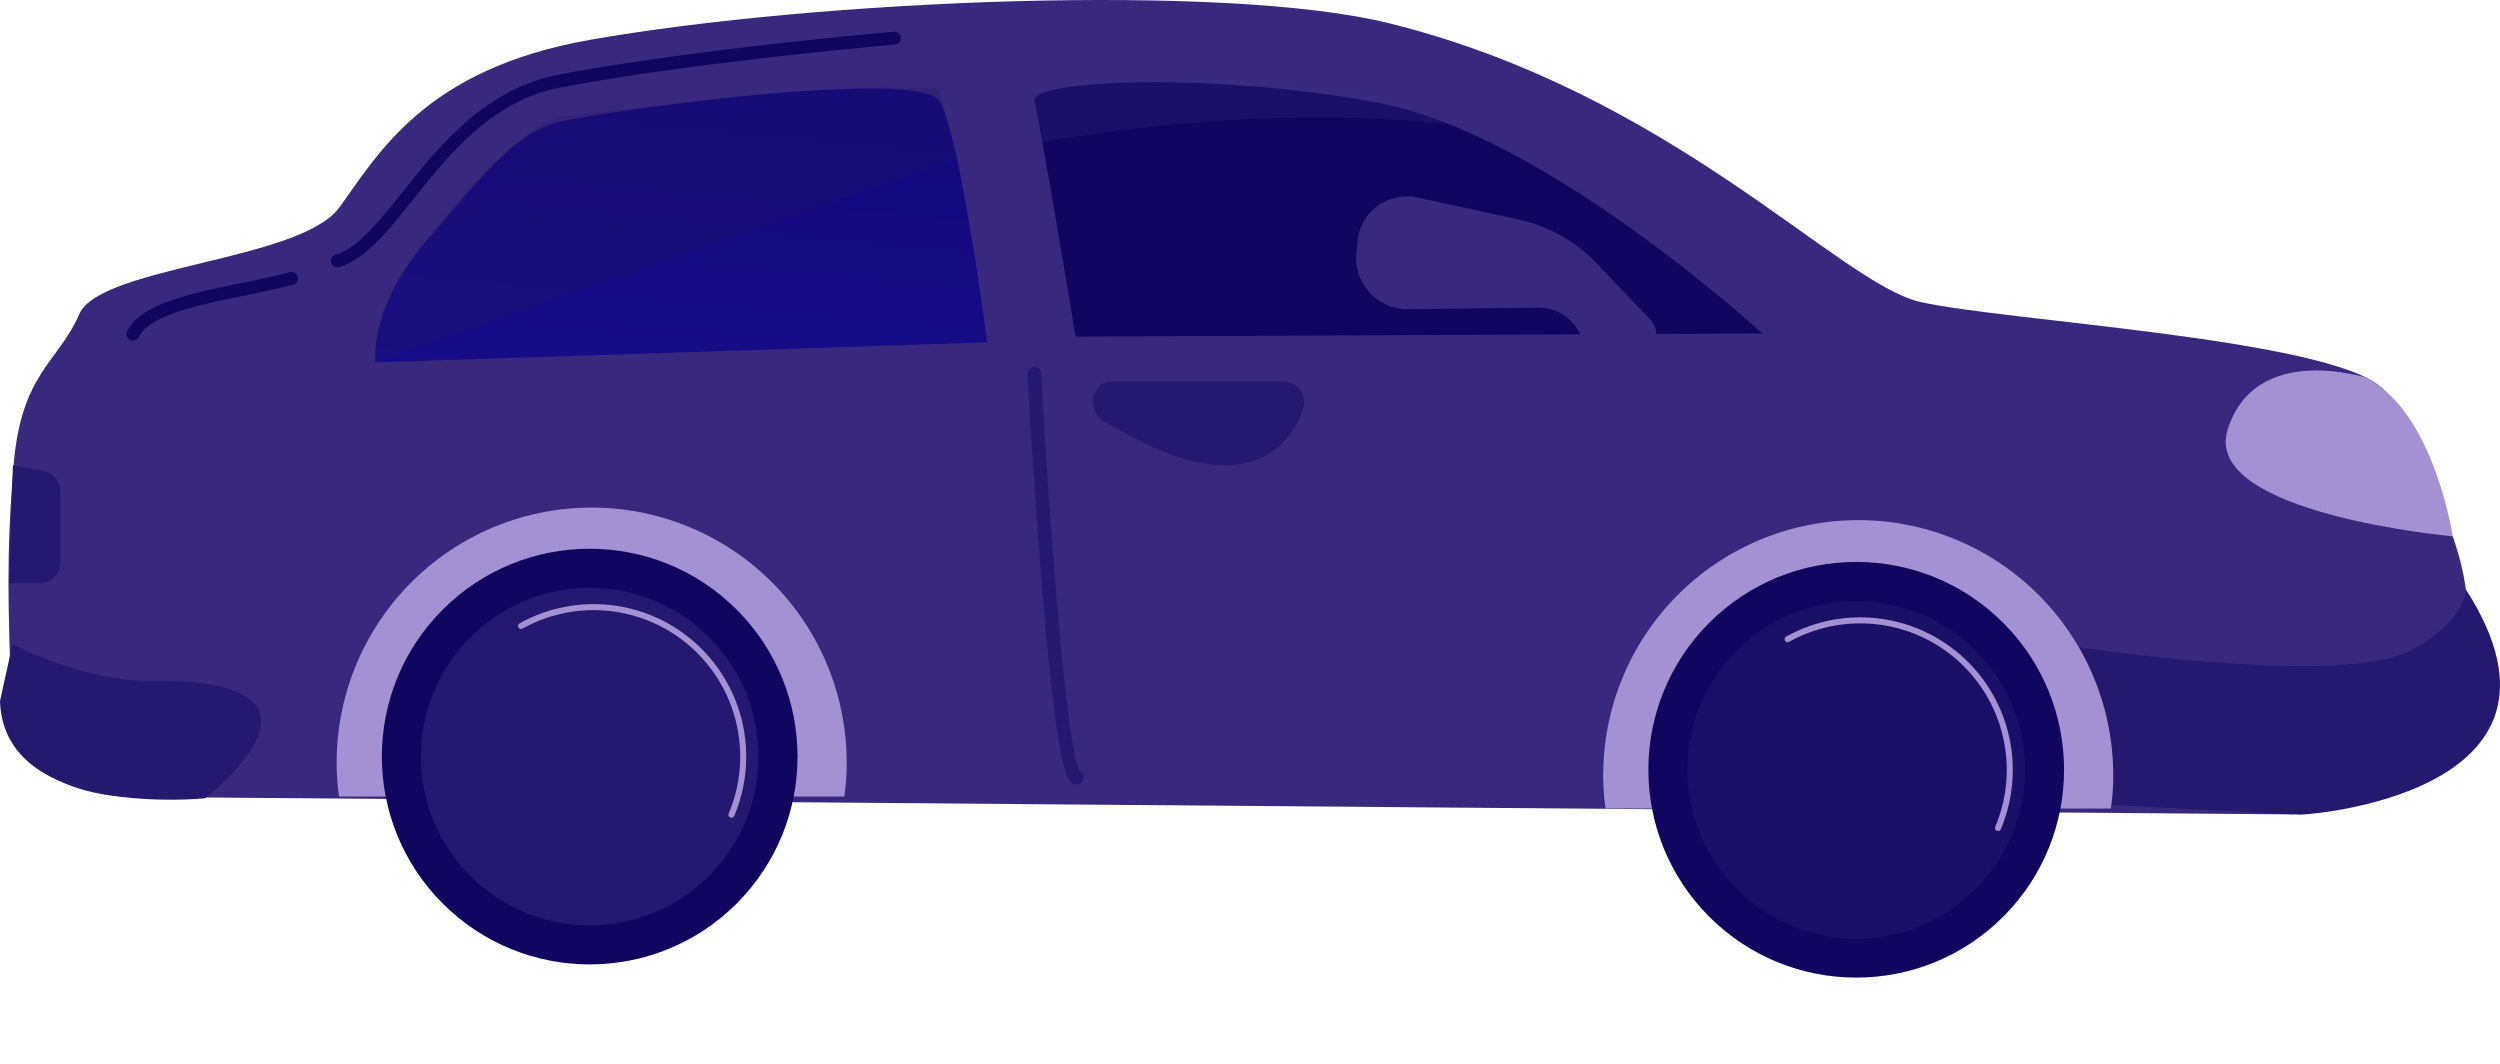 <svg xmlns="http://www.w3.org/2000/svg" xmlns:xlink="http://www.w3.org/1999/xlink" width="260.101" height="110.669" viewBox="0 0 260.101 110.669">
  <defs>
    <linearGradient id="linear-gradient" x1="-5.751" y1="-3.456" x2="-6.489" y2="0.353" gradientUnits="objectBoundingBox">
      <stop offset="0" stop-color="#09005d"/>
      <stop offset="1" stop-color="#1a0f91"/>
    </linearGradient>
  </defs>
  <g id="Group_60" data-name="Group 60" transform="translate(-899.041 -1097)">
    <g id="Group_2332" data-name="Group 2332" transform="translate(899.041 1097)">
      <g id="Group_2331" data-name="Group 2331" transform="translate(0 0)">
        <path id="Path_1780" data-name="Path 1780" d="M610.433,1859.722c29.36,7.341,46.586,26.966,55.079,28.951s42.518,3.8,48.067,8.954.248,8.818,7.382,15.445c7.892,22.27-16.543,28.933-16.543,28.933l-222.124-1.8s-14.989,1.348-15.321-9.36-.566-15.515.221-25.155,4.681-10.725,6.827-15.724,23-5.542,27.057-11.1,8.888-14.428,26.108-17.452C550.968,1857.235,593.4,1855.464,610.433,1859.722Z" transform="translate(-465.782 -1857.274)" fill="#38287e"/>
        <path id="Path_1781" data-name="Path 1781" d="M457.186,2584.023c.382,12.3,21.244,10.125,21.335,10.117,0,0,16.586-12.7-6.231-12.21-6.857-.177-13.808-3.809-13.808-3.809Z" transform="translate(-457.186 -2511.088)" fill="#25186f"/>
        <path id="Path_1782" data-name="Path 1782" d="M2814.545,2516.451s.218,3.138-5.663,6.344c-7.288,3.973-35.481-.444-35.481-.444v16.332l23.85,1.216C2796.7,2540.051,2828.572,2538.215,2814.545,2516.451Z" transform="translate(-2558.014 -2455.153)" fill="#25186f"/>
        <path id="Path_1783" data-name="Path 1783" d="M876.927,1984.807s-.716-5.584,5.154-12.438,9.3-11.369,13.81-12.532,37.551-5.735,39.72-2.218,4.965,25.1,4.965,25.1Z" transform="translate(-837.87 -1947.103)" fill="url(#linear-gradient)"/>
        <path id="Path_1784" data-name="Path 1784" d="M896.412,1958.083c3.7-.551,31.8-3.819,39.058-2.887l1.877,7.223-60.526,21.221a16.21,16.21,0,0,1,2.735-9.133C884.635,1966.89,892.542,1958.569,896.412,1958.083Z" transform="translate(-837.792 -1945.939)" fill="#251665" opacity="0.25"/>
        <path id="Path_1785" data-name="Path 1785" d="M1614.41,1951.217c.915,4.168,4.286,24.51,4.286,24.51l71.437-.33s-22.518-20.694-39.829-23.969S1613.826,1949.012,1614.41,1951.217Z" transform="translate(-1506.786 -1940.705)" fill="#10065f"/>
        <path id="Path_1786" data-name="Path 1786" d="M1642.135,1942.744c-14.1-1.957-19.27-1.586-34.052-.291l1.424,5.912s22-4.314,42.5-1.82C1652,1946.545,1646.738,1943.383,1642.135,1942.744Z" transform="translate(-1501.06 -1933.557)" fill="#393081" opacity="0.25"/>
        <path id="Path_1787" data-name="Path 1787" d="M2961.885,2272.508s-11.573-3.711-14.394,5.44c-2.691,8.723,23.426,11.07,23.426,11.07S2968.988,2276.078,2961.885,2272.508Z" transform="translate(-2715.734 -2233.219)" fill="#a491d3"/>
        <path id="Path_1788" data-name="Path 1788" d="M828.124,1917.3a.66.66,0,0,0,.194-.029c2.717-.822,5.007-3.684,7.658-7,3.871-4.841,8.259-10.328,15.416-11.693,13.723-2.619,34.523-4.434,34.732-4.453a.672.672,0,0,0,.612-.727.661.661,0,0,0-.727-.612c-.209.017-21.079,1.839-34.868,4.47-7.643,1.459-12.394,7.4-16.212,12.175-2.511,3.14-4.679,5.851-7,6.552a.672.672,0,0,0,.194,1.315Z" transform="translate(-793.02 -1889.486)" fill="#10065f"/>
        <path id="Path_1789" data-name="Path 1789" d="M599.391,2168.619a.672.672,0,0,0,.6-.374c1.127-2.273,6.118-3.3,10.945-4.3,1.73-.356,3.512-.725,5.153-1.155a.673.673,0,0,0-.34-1.3c-1.608.422-3.376.787-5.085,1.139-5.379,1.111-10.461,2.159-11.877,5.019a.672.672,0,0,0,.6.97Z" transform="translate(-585.558 -2133.182)" fill="#10065f"/>
        <g id="Group_2328" data-name="Group 2328" transform="translate(106.901 38.171)">
          <path id="Path_1790" data-name="Path 1790" d="M1611.876,2311.617h.067a.728.728,0,0,0,.282-1.385c-1.39-2.238-3.2-26.432-4.017-41.345a.708.708,0,1,0-1.411.074c.006.1.588,10.644,1.421,21.022C1609.916,2311.107,1610.962,2311.617,1611.876,2311.617Z" transform="translate(-1606.793 -2268.171)" fill="#25186f"/>
        </g>
        <path id="Path_1791" data-name="Path 1791" d="M886.655,2455.781a22.944,22.944,0,0,0,.25-3.515,26.531,26.531,0,0,0-53.063-.023,23.214,23.214,0,0,0,.25,3.54Z" transform="translate(-798.816 -2372.912)" fill="#a491d3"/>
        <g id="Group_2329" data-name="Group 2329" transform="translate(30.771 48.133)">
          <circle id="Ellipse_32" data-name="Ellipse 32" cx="21.624" cy="21.624" r="21.624" transform="translate(0 30.581) rotate(-45)" fill="#10065f"/>
          <path id="Path_1840" data-name="Path 1840" d="M17.561,0A17.561,17.561,0,1,1,0,17.561,17.561,17.561,0,0,1,17.561,0Z" transform="translate(5.746 30.581) rotate(-45)" fill="#38287e" opacity="0.54"/>
          <path id="Path_1792" data-name="Path 1792" d="M1058.751,2555.4a.315.315,0,0,1-.288-.435,15.241,15.241,0,0,0-21.473-19.23.315.315,0,0,1-.307-.546,15.868,15.868,0,0,1,22.358,20.02A.315.315,0,0,1,1058.751,2555.4Z" transform="translate(-1013.421 -2518.454)" fill="#a491d3"/>
        </g>
        <path id="Path_1793" data-name="Path 1793" d="M2303.676,2470.12a22.086,22.086,0,0,0,.251-3.455,26.531,26.531,0,1,0-53.063-.038,22.653,22.653,0,0,0,.25,3.492Z" transform="translate(-2084.066 -2385.999)" fill="#a491d3"/>
        <g id="Group_2330" data-name="Group 2330" transform="translate(162.541 49.506)">
          <circle id="Ellipse_34" data-name="Ellipse 34" cx="21.624" cy="21.624" r="21.624" transform="translate(0 30.581) rotate(-45)" fill="#10065f"/>
          <circle id="Ellipse_35" data-name="Ellipse 35" cx="17.561" cy="17.561" r="17.561" transform="translate(5.746 30.581) rotate(-45)" fill="#25186f" opacity="0.54"/>
          <path id="Path_1794" data-name="Path 1794" d="M2475.775,2570.168a.314.314,0,0,1-.289-.435,15.241,15.241,0,0,0-21.472-19.23.314.314,0,0,1-.306-.545,15.868,15.868,0,0,1,22.358,20.019A.314.314,0,0,1,2475.775,2570.168Z" transform="translate(-2430.442 -2533.219)" fill="#a491d3"/>
        </g>
      </g>
      <path id="Path_1795" data-name="Path 1795" d="M2005.261,2089.43l-5.422-5.684a16.054,16.054,0,0,0-8.192-4.657l-10.724-2.334a5.174,5.174,0,0,0-6.082,4.806l-.079.756a5.359,5.359,0,0,0,5.131,6.1l13.816-.17a4.772,4.772,0,0,1,4.438,3.114l.255.639a2.142,2.142,0,0,0,1.966,1.4h3.4A2.335,2.335,0,0,0,2005.261,2089.43Z" transform="translate(-1833.616 -2056.244)" fill="#38287e"/>
      <path id="Path_1796" data-name="Path 1796" d="M1681.9,2283.9h17.918a2.155,2.155,0,0,1,1.9,2.91,8.084,8.084,0,0,1-7.414,5.8c-4.174.321-9.438-2.229-13.4-4.651C1679.1,2286.865,1679.835,2283.9,1681.9,2283.9Z" transform="translate(-1566.18 -2244.229)" fill="#25186f"/>
      <path id="Path_1797" data-name="Path 1797" d="M468.037,2377.9l3.133.559a2.185,2.185,0,0,1,1.8,2.151V2388a2.179,2.179,0,0,1-2.179,2.179h-3.121Z" transform="translate(-466.696 -2329.486)" fill="#25186f"/>
    </g>
  </g>
</svg>
